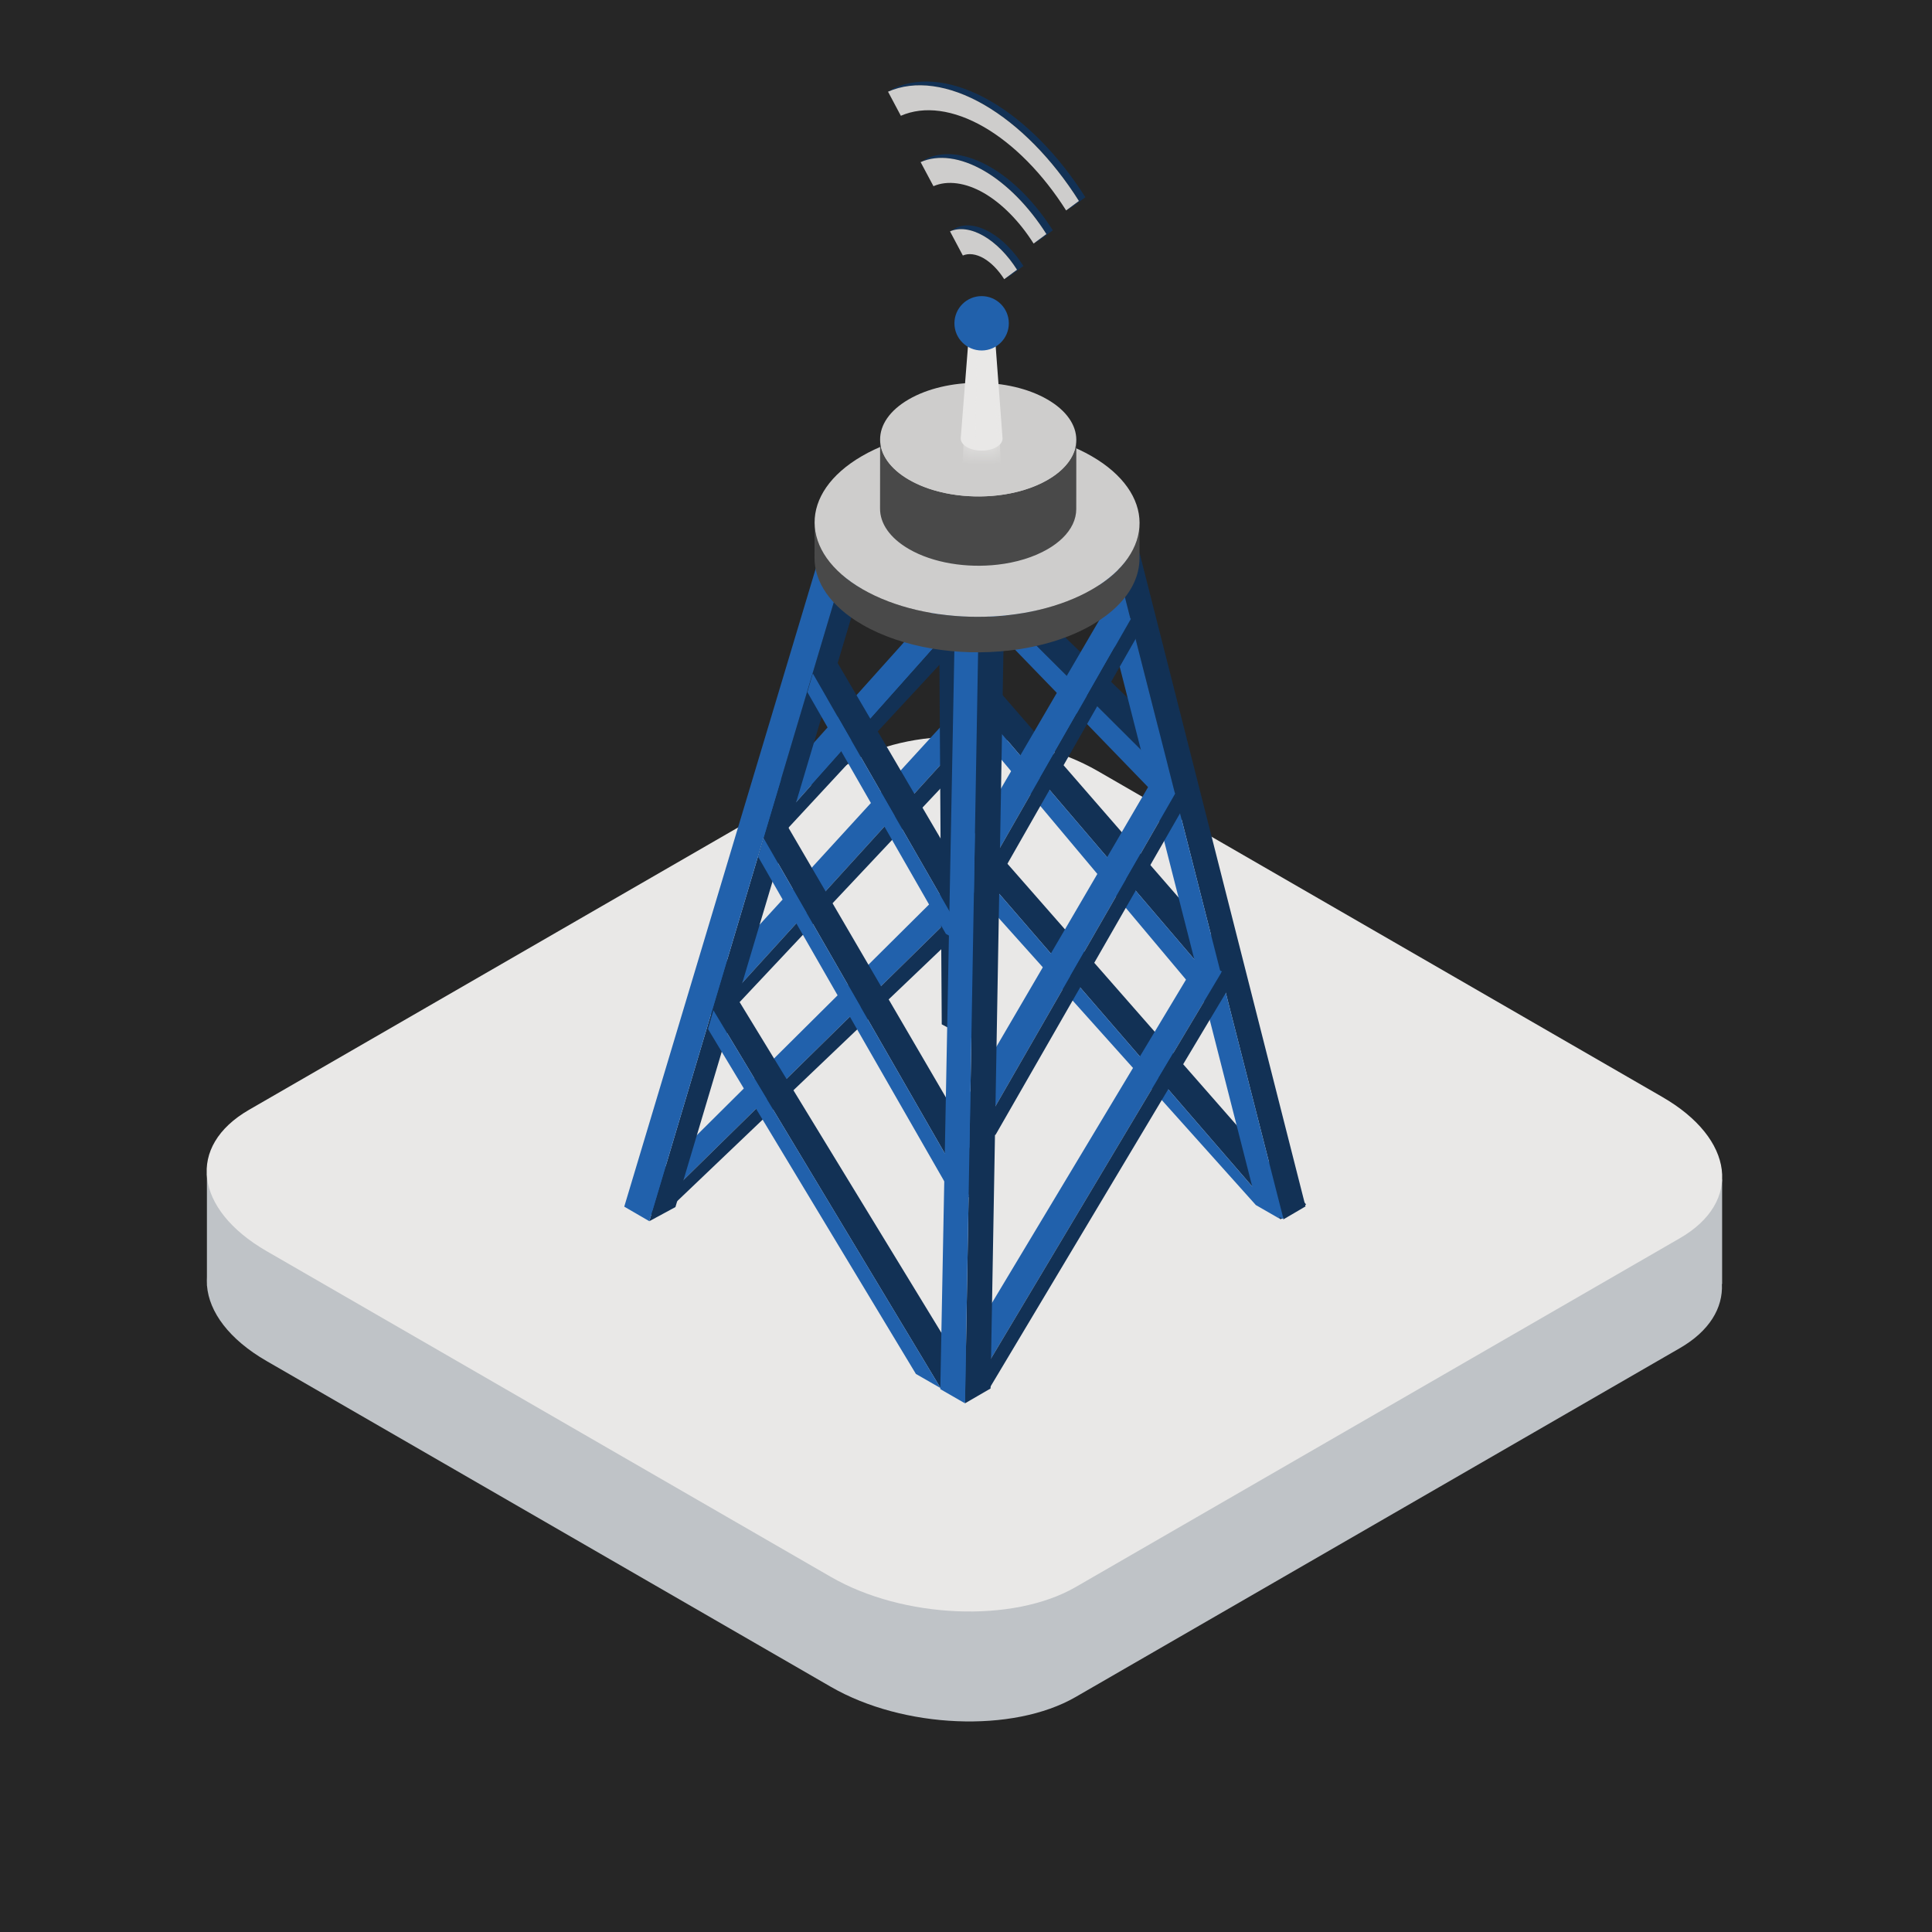 <?xml version="1.0" encoding="UTF-8"?>
<svg width="90px" height="90px" viewBox="0 0 90 90" version="1.1" xmlns="http://www.w3.org/2000/svg" xmlns:xlink="http://www.w3.org/1999/xlink">
    <!-- Generator: Sketch 54.1 (76490) - https://sketchapp.com -->
    <title>icon_2_3</title>
    <desc>Created with Sketch.</desc>
    <defs>
        <path d="M0.037,5.288 C0.037,5.434 0.132,5.579 0.325,5.69 L0.325,5.69 C0.706,5.91 1.323,5.91 1.702,5.69 L1.702,5.69 C1.89,5.58 1.985,5.437 1.986,5.294 L1.986,5.294 L1.606,0.194 C1.605,0.28 1.549,0.366 1.435,0.432 L1.435,0.432 C1.208,0.564 0.838,0.564 0.61,0.432 L0.61,0.432 C0.494,0.366 0.436,0.278 0.436,0.191 L0.436,0.191" id="path-1"></path>
        <path d="M0.037,5.288 C0.037,5.434 0.132,5.579 0.325,5.69 L0.325,5.69 C0.706,5.91 1.323,5.91 1.702,5.69 L1.702,5.69 C1.89,5.58 1.985,5.437 1.986,5.294 L1.986,5.294 L1.606,0.194 C1.605,0.28 1.549,0.366 1.435,0.432 L1.435,0.432 C1.208,0.564 0.838,0.564 0.61,0.432 L0.61,0.432 C0.494,0.366 0.436,0.278 0.436,0.191 L0.436,0.191" id="path-3"></path>
        <path d="M0.037,5.288 C0.037,5.434 0.132,5.579 0.325,5.69 L0.325,5.69 C0.706,5.91 1.323,5.91 1.702,5.69 L1.702,5.69 C1.89,5.58 1.985,5.437 1.986,5.294 L1.986,5.294 L1.606,0.194 C1.605,0.28 1.549,0.366 1.435,0.432 L1.435,0.432 C1.208,0.564 0.838,0.564 0.61,0.432 L0.61,0.432 C0.494,0.366 0.436,0.278 0.436,0.191 L0.436,0.191" id="path-5"></path>
    </defs>
    <g id="Main-page" stroke="none" stroke-width="1" fill="none" fill-rule="evenodd">
        <g id="ScnSoft-COM-HomePage-1440_illustrations" transform="translate(-525, -6547)">
            <g id="Industry" transform="translate(135, 6166)">
                <g id="6" transform="translate(341, 381)">
                    <g id="icon_2_3" transform="translate(49, 0)">
                        <rect id="Rectangle" fill="#262626" fill-rule="nonzero" x="0" y="0" width="90" height="90"></rect>
                        <g id="Group-108" transform="translate(9, 3)">
                            <g id="Group-80" transform="translate(0.623, 12.136)" fill-rule="nonzero">
                                <path d="M70.59,44.676 L70.6,44.676 L70.6,39.814 L61.561,37.477 L41.522,25.907 C38.149,23.959 33.046,23.747 30.124,25.435 L9.597,37.285 L0.016,39.554 L0.016,44.353 C0.009,44.46 0.012,44.569 0.016,44.676 L0.016,44.75 L0.019,44.75 C0.115,45.981 1.049,47.258 2.796,48.266 L29.084,63.444 C32.459,65.392 37.562,65.604 40.484,63.917 L68.63,47.666 C70.008,46.871 70.646,45.795 70.59,44.676" id="Fill-2" fill="#BFC3C7"></path>
                                <path d="M68.631,42.545 L40.484,58.796 C37.562,60.482 32.459,60.27 29.084,58.323 L2.796,43.146 C-0.579,41.197 -0.945,38.251 1.977,36.564 L30.124,20.314 C33.046,18.626 38.148,18.838 41.522,20.786 L67.812,35.964 C71.186,37.911 71.553,40.858 68.631,42.545" id="Fill-4" fill="#E9E8E7"></path>
                                <polygon id="Fill-6" fill="#123155" points="35.908 17.722 47.055 30.775 48.245 30.085 37.041 17.198"></polygon>
                                <polygon id="Fill-8" fill="#2161AC" points="35.942 18.956 47.055 32.203 47.055 30.775 35.908 17.722"></polygon>
                                <polygon id="Fill-10" fill="#123155" points="36.341 12.631 44.394 20.655 45.583 19.965 37.473 12.107"></polygon>
                                <polygon id="Fill-12" fill="#2161AC" points="36.087 13.503 44.393 22.083 44.393 20.655 36.34 12.631"></polygon>
                                <polygon id="Fill-14" fill="#123155" points="35.771 25.165 50.032 41.663 51.221 40.973 36.903 24.64"></polygon>
                                <polygon id="Fill-16" fill="#2161AC" points="35.777 26.376 48.88 41.001 50.032 41.663 35.77 25.165"></polygon>
                                <polygon id="Fill-18" fill="#2161AC" points="22.39 31.626 23.584 32.153 35.5 19.056 34.368 18.531"></polygon>
                                <polygon id="Fill-20" fill="#123155" points="23.584 32.153 24.73 31.654 35.754 19.927 35.5 19.056"></polygon>
                                <polygon id="Fill-22" fill="#2161AC" points="24.779 23.378 25.974 23.906 35.225 13.518 34.092 12.993"></polygon>
                                <polygon id="Fill-24" fill="#123155" points="25.974 23.906 27.12 23.407 35.479 14.39 35.225 13.518"></polygon>
                                <polygon id="Fill-26" fill="#2161AC" points="19.542 41.019 20.474 41.543 37.088 25.238 35.955 24.714"></polygon>
                                <polygon id="Fill-28" fill="#123155" points="20.474 41.543 21.731 41.001 37.342 26.109 37.088 25.238"></polygon>
                                <polygon id="Fill-30" fill="#123155" points="35.324 7.954 35.487 33.251 36.564 32.74 36.401 7.442"></polygon>
                                <polygon id="Fill-32" fill="#123155" points="34.085 7.288 34.247 32.581 35.487 33.251 35.325 7.96"></polygon>
                                <polygon id="Fill-34" fill="#123155" points="42.385 11.132 50.17 41.663 51.194 41.063 43.462 10.62"></polygon>
                                <polygon id="Fill-36" fill="#2161AC" points="41.145 10.461 48.929 40.992 50.17 41.662 42.385 11.132"></polygon>
                                <polygon id="Fill-38" fill="#123155" points="20.624 41.752 21.841 41.094 30.767 11.164 29.577 11.716"></polygon>
                                <polygon id="Fill-40" fill="#2161AC" points="19.457 41.074 20.624 41.752 29.577 11.716 28.484 10.993"></polygon>
                                <polygon id="Fill-42" fill="#123155" points="25.95 23.906 35.59 40.685 36.609 39.702 27.082 23.381"></polygon>
                                <polygon id="Fill-44" fill="#2161AC" points="25.695 24.777 34.439 40.024 35.59 40.685 25.949 23.906"></polygon>
                                <polygon id="Fill-46" fill="#123155" points="28.242 16.236 35.59 29.026 36.78 28.336 29.375 15.711"></polygon>
                                <polygon id="Fill-48" fill="#2161AC" points="27.988 17.107 34.439 28.365 35.591 29.026 28.242 16.236"></polygon>
                                <polygon id="Fill-50" fill="#123155" points="23.598 31.906 34.181 49.508 35.371 48.818 24.731 31.381"></polygon>
                                <polygon id="Fill-52" fill="#2161AC" points="23.358 32.799 33.043 48.867 34.195 49.529 23.611 31.928"></polygon>
                                <polygon id="Fill-54" fill="#2161AC" points="34.42 37.688 35.61 38.378 45.122 21.83 43.99 21.306"></polygon>
                                <polygon id="Fill-56" fill="#123155" points="35.61 38.378 36.761 37.716 45.376 22.701 45.123 21.83"></polygon>
                                <polygon id="Fill-58" fill="#2161AC" points="34.719 25.518 35.61 26.719 43.06 13.691 41.927 13.167"></polygon>
                                <polygon id="Fill-60" fill="#123155" points="35.61 26.719 36.761 26.057 43.314 14.563 43.06 13.691"></polygon>
                                <polygon id="Fill-62" fill="#2161AC" points="34.207 49.523 35.333 50.176 47.302 30.119 46.169 29.594"></polygon>
                                <polygon id="Fill-64" fill="#123155" points="35.333 50.176 36.484 49.514 47.556 30.99 47.302 30.119"></polygon>
                                <polygon id="Fill-66" fill="#123155" points="35.331 50.236 36.52 49.546 37.132 14.588 35.942 15.139"></polygon>
                                <polygon id="Fill-68" fill="#2161AC" points="34.18 49.575 35.331 50.237 35.942 15.146 34.849 14.423"></polygon>
                                <path d="M42.399,11.468 C42.089,11.77 41.71,12.054 41.263,12.314 C40.17,12.949 38.824,13.348 37.41,13.512 C35.013,13.79 32.425,13.391 30.559,12.314 C29.066,11.452 28.322,10.322 28.325,9.192 L28.32,10.846 C28.316,11.975 29.062,13.107 30.554,13.967 C32.42,15.044 35.008,15.444 37.405,15.166 C38.819,15.002 40.166,14.603 41.258,13.967 C41.705,13.708 42.084,13.423 42.394,13.122 C43.101,12.437 43.455,11.664 43.458,10.889 L43.462,9.235 C43.46,10.01 43.106,10.783 42.399,11.468" id="Fill-70" fill="#494949"></path>
                                <path d="M41.228,6.113 C44.194,7.825 44.209,10.602 41.263,12.314 C38.317,14.026 33.525,14.026 30.559,12.314 C27.593,10.602 27.578,7.825 30.524,6.113 C33.47,4.402 38.263,4.402 41.228,6.113" id="Fill-72" fill="#CECDCC"></path>
                                <path d="M39.874,6.704 C39.686,6.886 39.458,7.058 39.188,7.214 C38.528,7.598 37.715,7.839 36.861,7.939 C35.414,8.106 33.851,7.865 32.725,7.214 C31.824,6.694 31.374,6.011 31.376,5.33 L31.373,8.558 C31.371,9.24 31.821,9.923 32.722,10.443 C33.848,11.094 35.411,11.335 36.859,11.167 C37.712,11.068 38.525,10.827 39.185,10.443 C39.455,10.287 39.683,10.114 39.871,9.933 C40.297,9.52 40.511,9.052 40.513,8.584 L40.516,5.356 C40.515,5.823 40.301,6.291 39.874,6.704" id="Fill-74" fill="#494949"></path>
                                <path d="M39.167,3.471 C40.957,4.505 40.966,6.181 39.188,7.214 C37.409,8.248 34.515,8.248 32.725,7.214 C30.934,6.181 30.925,4.505 32.704,3.471 C34.483,2.437 37.376,2.437 39.167,3.471" id="Fill-76" fill="#CECDCC"></path>
                                <path d="M36.7,0.194 L37.08,5.294 C37.079,5.437 36.985,5.581 36.796,5.69 C36.417,5.911 35.8,5.911 35.419,5.69 C35.226,5.579 35.131,5.434 35.131,5.288 L35.532,0.191 C35.531,0.278 35.589,0.366 35.704,0.432 C35.933,0.564 36.303,0.564 36.53,0.432 C36.643,0.366 36.7,0.28 36.7,0.194" id="Fill-78" fill="#E9E8E7"></path>
                            </g>
                            <g id="Group-90" transform="translate(35.717, 12.136)">
                                <g id="Group-83">
                                    <g id="Fill-81-Clipped">
                                        <mask id="mask-2" fill="white">
                                            <use xlink:href="#path-1"></use>
                                        </mask>
                                        <g id="path-1"></g>
                                        <path d="M1.606,0.194 L1.985,8.124 C1.985,8.22 1.943,8.315 1.859,8.401 L1.53,0.36 C1.581,0.308 1.606,0.251 1.606,0.194" id="Fill-81" fill="#E9E8E7" fill-rule="nonzero" mask="url(#mask-2)"></path>
                                    </g>
                                </g>
                                <g id="Group-86">
                                    <g id="Fill-84-Clipped">
                                        <mask id="mask-4" fill="white">
                                            <use xlink:href="#path-3"></use>
                                        </mask>
                                        <g id="path-3"></g>
                                        <path d="M1.53,0.36 L1.859,8.401 C1.817,8.444 1.765,8.484 1.702,8.521 C1.42,8.684 1.006,8.726 0.655,8.646 L0.808,0.507 C1.018,0.555 1.267,0.53 1.436,0.432 C1.474,0.41 1.505,0.386 1.53,0.36" id="Fill-84" fill="#E9E8E7" fill-rule="nonzero" mask="url(#mask-4)"></path>
                                    </g>
                                </g>
                                <g id="Group-89">
                                    <g id="Fill-87-Clipped">
                                        <mask id="mask-6" fill="white">
                                            <use xlink:href="#path-5"></use>
                                        </mask>
                                        <g id="path-5"></g>
                                        <path d="M0.807,0.507 L0.655,8.646 C0.535,8.618 0.422,8.576 0.324,8.52 C0.133,8.409 0.037,8.264 0.037,8.119 L0.437,0.191 C0.437,0.278 0.494,0.365 0.609,0.432 C0.668,0.466 0.735,0.491 0.807,0.507" id="Fill-87" fill="#E9E8E7" fill-rule="nonzero" mask="url(#mask-6)"></path>
                                    </g>
                                </g>
                            </g>
                            <g id="Group-107" transform="translate(32.321, 0.249)" fill-rule="nonzero">
                                <path d="M4.83,11.84 C5.059,11.972 5.06,12.186 4.832,12.319 C4.605,12.451 4.234,12.451 4.006,12.319 C3.777,12.186 3.776,11.972 4.003,11.84 C4.23,11.708 4.601,11.708 4.83,11.84" id="Fill-91" fill="#E9E8E7"></path>
                                <path d="M5.674,11.812 C5.674,11.113 5.107,10.545 4.408,10.545 C3.707,10.545 3.14,11.113 3.14,11.812 C3.14,12.511 3.707,13.078 4.408,13.078 C5.107,13.078 5.674,12.511 5.674,11.812" id="Fill-93" fill="#2161AC"></path>
                                <path d="M4.819,1.458 C3.185,0.514 1.597,0.297 0.346,0.848 L0.047,1.021 C1.298,0.472 2.886,0.688 4.52,1.631 C5.124,1.981 5.723,2.422 6.3,2.942 C7.262,3.807 8.165,4.888 8.938,6.113 L8.938,6.113 L8.343,6.554 L8.642,6.379 L9.238,5.939 C8.001,3.979 6.431,2.388 4.819,1.458" id="Fill-95" fill="#123155"></path>
                                <path d="M4.52,1.631 C6.132,2.562 7.701,4.153 8.939,6.113 L8.343,6.554 C7.268,4.854 5.91,3.474 4.517,2.669 C3.105,1.854 1.729,1.668 0.644,2.145 L0.047,1.022 C1.298,0.472 2.886,0.688 4.52,1.631" id="Fill-97" fill="#CECDCC"></path>
                                <path d="M4.812,4.531 C3.734,3.908 2.687,3.765 1.865,4.129 L1.565,4.303 C2.388,3.94 3.434,4.082 4.513,4.704 C5.575,5.317 6.609,6.365 7.424,7.656 L6.828,8.096 L7.127,7.922 L7.723,7.481 C6.908,6.191 5.873,5.143 4.812,4.531" id="Fill-99" fill="#123155"></path>
                                <path d="M4.513,4.704 C5.574,5.317 6.609,6.365 7.424,7.655 L6.828,8.096 C6.176,7.065 5.353,6.229 4.51,5.742 C3.666,5.255 2.811,5.141 2.163,5.424 L1.565,4.303 C2.388,3.939 3.434,4.082 4.513,4.704" id="Fill-101" fill="#CECDCC"></path>
                                <path d="M6.354,9.142 C5.92,8.456 5.369,7.898 4.804,7.572 C4.229,7.24 3.672,7.163 3.233,7.356 L2.934,7.529 C3.373,7.337 3.93,7.413 4.505,7.745 C5.07,8.071 5.621,8.631 6.055,9.316 L6.204,9.229 L6.055,9.316 L5.459,9.757 L5.758,9.583 L6.354,9.142 Z" id="Fill-103" fill="#123155"></path>
                                <path d="M4.505,7.745 C5.07,8.072 5.621,8.63 6.055,9.316 L5.459,9.757 C5.19,9.33 4.848,8.983 4.502,8.782 C4.153,8.582 3.8,8.536 3.532,8.654 L2.934,7.529 C3.373,7.337 3.93,7.413 4.505,7.745" id="Fill-105" fill="#CECDCC"></path>
                            </g>
                        </g>
                    </g>
                </g>
            </g>
        </g>
    </g>
</svg>